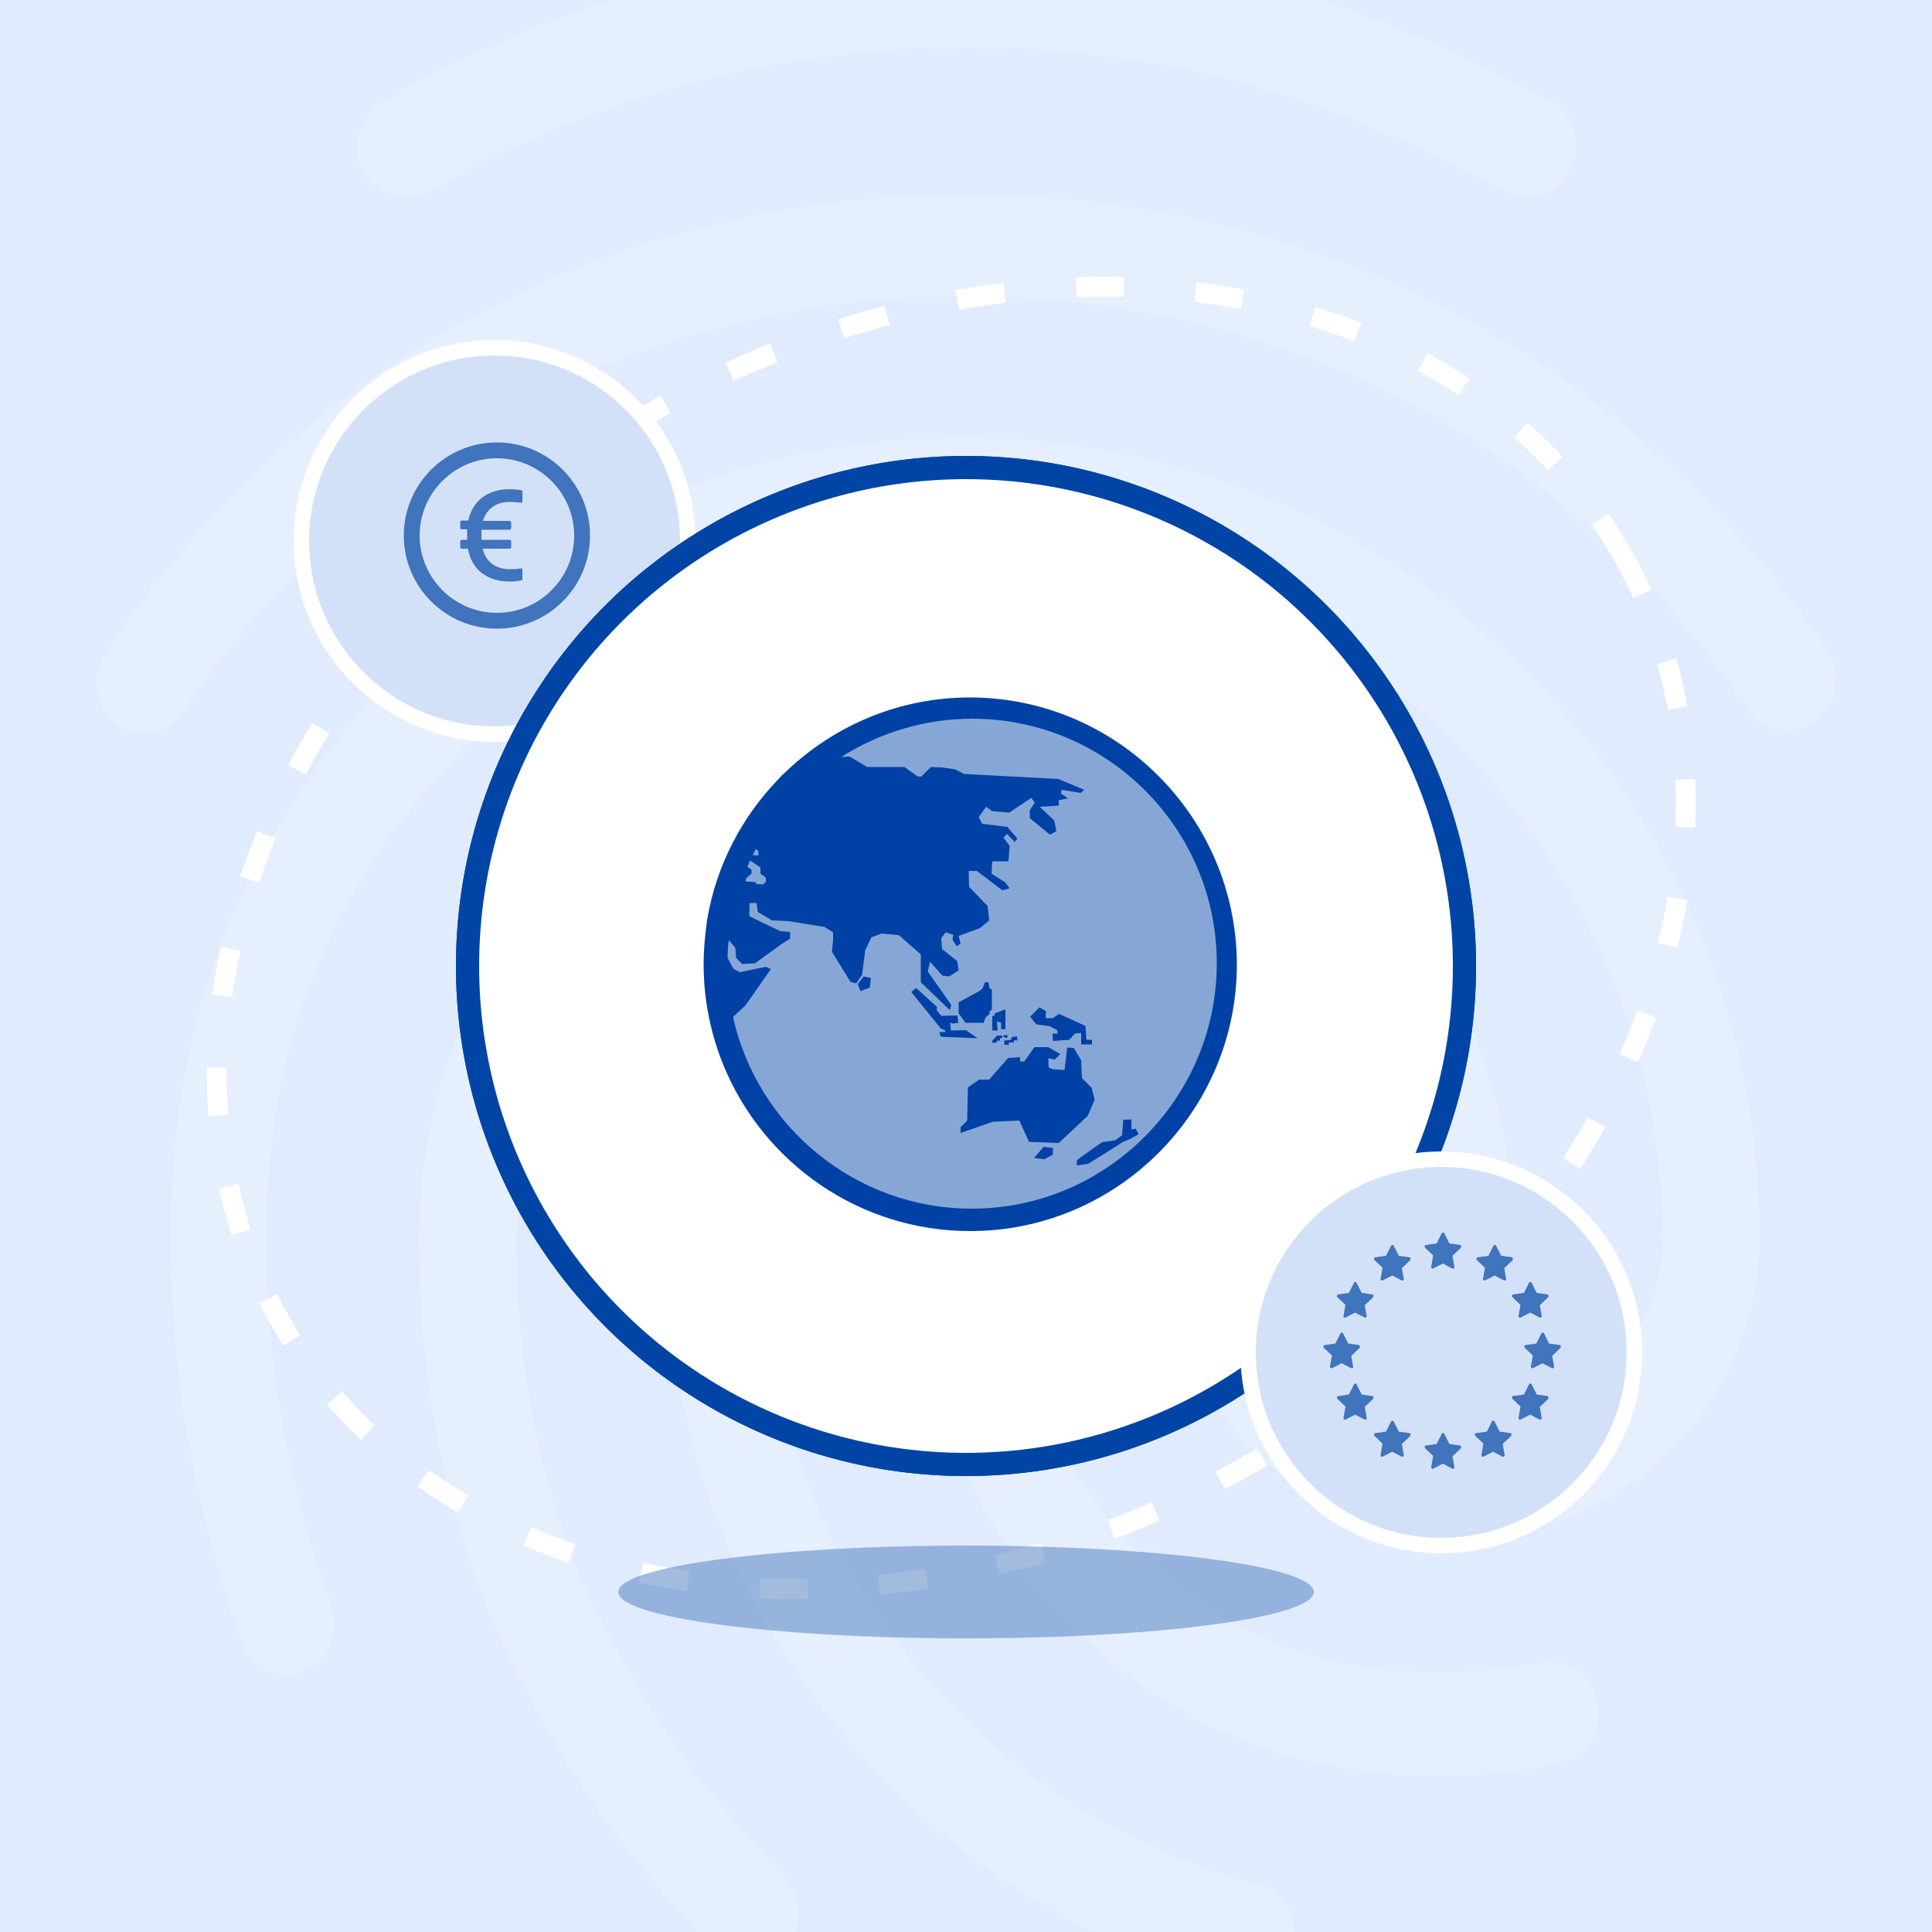 <?xml version="1.0" encoding="utf-8"?>
<!-- Generator: Adobe Illustrator 27.9.2, SVG Export Plug-In . SVG Version: 6.00 Build 0)  -->
<svg version="1.1" id="Layer_1" xmlns="http://www.w3.org/2000/svg" xmlns:xlink="http://www.w3.org/1999/xlink" x="0px" y="0px"
	 width="500px" height="500px" viewBox="0 0 500 500" style="enable-background:new 0 0 500 500;" xml:space="preserve">
<rect x="0" y="0" width="500" height="500" fill="#333333" stroke="none"/>
<style type="text/css">
	.st0{clip-path:url(#SVGID_00000124876279091689728360000012408891914806928036_);fill:#E0EBFD;}
	
		.st1{opacity:0.2;clip-path:url(#SVGID_00000124876279091689728360000012408891914806928036_);fill:#FFFFFF;enable-background:new    ;}
	
		.st2{clip-path:url(#SVGID_00000124876279091689728360000012408891914806928036_);fill:none;stroke:#FFFFFF;stroke-width:5.16;stroke-dasharray:12.385,18.577;}
	
		.st3{opacity:0.5;clip-path:url(#SVGID_00000124876279091689728360000012408891914806928036_);fill:#487ABF;enable-background:new    ;}
	.st4{clip-path:url(#SVGID_00000124876279091689728360000012408891914806928036_);fill:#D3E1F8;stroke:#FFFFFF;stroke-width:4;}
	.st5{clip-path:url(#SVGID_00000124876279091689728360000012408891914806928036_);fill:#F2F6FD;stroke:#0045A5;stroke-width:6;}
	.st6{clip-path:url(#SVGID_00000124876279091689728360000012408891914806928036_);fill:#FFFFFF;stroke:#0045A5;stroke-width:6;}
	.st7{clip-path:url(#SVGID_00000124876279091689728360000012408891914806928036_);}
	.st8{fill:#4074BC;}
	.st9{clip-path:url(#SVGID_00000124876279091689728360000012408891914806928036_);fill:#4074BC;}
	.st10{clip-path:url(#SVGID_00000124876279091689728360000012408891914806928036_);fill:#0041A6;}
	.st11{clip-path:url(#SVGID_00000124876279091689728360000012408891914806928036_);fill:#86A7D5;}
</style>
<g>
	<defs>
		<rect id="SVGID_1_" width="500" height="500"/>
	</defs>
	<clipPath id="SVGID_00000174563569934672390300000014983059062868800954_">
		<use xlink:href="#SVGID_1_"  style="overflow:visible;"/>
	</clipPath>
	
		<rect style="clip-path:url(#SVGID_00000174563569934672390300000014983059062868800954_);fill:#E0EBFD;" width="500" height="500"/>
	
		<path style="opacity:0.2;clip-path:url(#SVGID_00000174563569934672390300000014983059062868800954_);fill:#FFFFFF;enable-background:new    ;" d="
		M395.4,51.2c-2,0-4-0.6-5.8-1.6c-48-26.1-89.5-37.2-139.3-37.2c-49.5,0-96.5,12.4-139.3,37.2c-6,3.4-13.5,1.1-17-5.3
		c-3.3-6.3-1-14.5,5-18c46-26.6,98.2-40.5,151.3-40.4c53.3,0,99.8,12.4,150.8,40.1c3,1.7,5.2,4.5,6.2,7.8c1,3.3,0.6,6.8-0.9,9.9
		C404.2,48.6,399.9,51.2,395.4,51.2z M37.6,189.8c-2.6,0-5.1-0.9-7.3-2.4c-5.8-4.2-7-12.4-3-18.5c24.8-37,56.3-66,93.8-86.3
		c78.5-42.8,179-43,257.8-0.3c37.5,20.4,69,49.1,93.8,85.8c4,5.8,2.8,14.3-3,18.5c-1.3,1-2.9,1.7-4.5,2.1c-1.6,0.4-3.3,0.4-5,0.1
		c-1.6-0.3-3.2-0.9-4.6-1.9c-1.4-0.9-2.6-2.2-3.4-3.6c-22.5-33.2-51-59.4-84.8-77.6c-71.8-38.8-163.5-38.8-235,0.3
		c-34,18.5-62.5,44.9-85,78.1c-1,1.7-2.4,3.2-4.1,4.1C41.5,189.4,39.6,189.9,37.6,189.8z M193.9,508.5c-1.7,0-3.3-0.3-4.8-1
		s-2.9-1.7-4-3c-21.8-23-33.5-37.7-50.3-69.7c-17.2-32.4-26.3-72-26.3-114.5c0-78.4,63.5-142.3,141.6-142.3
		c78,0,141.5,63.9,141.5,142.3c0,7.4-5.5,13.2-12.5,13.2c-7,0-12.5-5.8-12.5-13.2c0-63.9-52.3-115.9-116.5-115.9
		c-64.3,0-116.5,52-116.5,115.9c0,38,8,73.1,23.3,101.6c16,30.3,27,43.3,46.3,63.9c2.3,2.6,3.6,5.9,3.6,9.4c0,3.5-1.3,6.8-3.6,9.4
		C200.7,507,197.4,508.4,193.9,508.5z M373.2,459.6c-29.8,0-56-7.9-77.5-23.5c-18.4-13.2-33.4-30.6-43.8-50.8
		c-10.3-20.1-15.8-42.5-15.8-65.1c0-7.4,5.5-13.2,12.5-13.2s12.5,5.8,12.5,13.2c0,18.4,4.4,36.5,12.8,52.9
		c8.4,16.4,20.7,30.4,35.7,41.1c17.8,12.7,38.5,18.7,63.5,18.7c8.7-0.2,17.4-1,26-2.6c6.8-1.3,13.3,3.4,14.5,10.8
		c0.6,3.4-0.1,6.9-2,9.7c-1.9,2.9-4.9,4.9-8.3,5.6C393.5,458.5,383.3,459.5,373.2,459.6z M322.9,514c-1.1,0-2.2-0.2-3.3-0.5
		c-39.8-11.6-65.8-27.2-93-55.4c-35-36.7-54.3-85.5-54.3-137.8c0-42.8,34.5-77.6,77-77.6c42.5,0,77,34.9,77,77.6
		c0,28.2,23.3,51.2,52,51.2c28.8,0,52-23,52-51.2c0-99.5-81.3-180.3-181.3-180.3c-71,0-136,41.7-165.3,106.4
		c-9.8,21.4-14.8,46.5-14.8,73.9c0,20.6,1.8,53.1,16.8,95.3c2.5,6.9-0.8,14.5-7.2,16.9c-6.5,2.6-13.8-1.1-16-7.7
		c-12.2-34.6-18.3-68.9-18.3-104.6c0-31.7,5.7-60.5,17-85.5c33.3-73.7,107-121.4,187.8-121.4c113.8,0,206.3,92.7,206.3,206.7
		c0,42.8-34.5,77.6-77,77.6c-42.5,0-77-34.9-77-77.6c0-28.2-23.3-51.2-52-51.2c-28.8,0-52,23-52,51.2c0,45.1,16.5,87.4,46.8,119.1
		c23.7,24.8,46.5,38.5,81.7,48.8c6.8,1.8,10.5,9.2,8.8,16.1C333.4,510,328.1,514,322.9,514z"/>
	
		<ellipse transform="matrix(0.866 -0.5 0.5 0.866 -88.367 155.623)" style="clip-path:url(#SVGID_00000174563569934672390300000014983059062868800954_);fill:none;stroke:#FFFFFF;stroke-width:5.16;stroke-dasharray:12.385,18.577;" cx="246.2" cy="242.7" rx="200" ry="156.6"/>
	
		<path style="opacity:0.5;clip-path:url(#SVGID_00000174563569934672390300000014983059062868800954_);fill:#487ABF;enable-background:new    ;" d="
		M250,400c-49.7,0-90,5.4-90,12s40.3,12,90,12s90-5.4,90-12S299.7,400,250,400z"/>
	
		<circle style="clip-path:url(#SVGID_00000174563569934672390300000014983059062868800954_);fill:#D3E1F8;stroke:#FFFFFF;stroke-width:4;" cx="128" cy="140" r="50"/>
	
		<circle style="clip-path:url(#SVGID_00000174563569934672390300000014983059062868800954_);fill:#F2F6FD;stroke:#0045A5;stroke-width:6;" cx="250" cy="250" r="129"/>
	
		<circle style="clip-path:url(#SVGID_00000174563569934672390300000014983059062868800954_);fill:#FFFFFF;stroke:#0045A5;stroke-width:6;" cx="250" cy="250" r="129"/>
	
		<circle style="clip-path:url(#SVGID_00000174563569934672390300000014983059062868800954_);fill:#D3E1F8;stroke:#FFFFFF;stroke-width:4;" cx="373" cy="350" r="50"/>
	<g style="clip-path:url(#SVGID_00000174563569934672390300000014983059062868800954_);">
		<path class="st8" d="M377.9,322.2l-2.8-0.4l-1.3-2.6c0-0.1-0.1-0.1-0.2-0.2c-0.2-0.1-0.4,0-0.5,0.2l-1.3,2.6l-2.8,0.4
			c-0.1,0-0.2,0-0.2,0.1c-0.1,0.1-0.1,0.2-0.1,0.3c0,0.1,0,0.2,0.1,0.3l2.1,2l-0.5,2.9c0,0.1,0,0.1,0,0.2c0,0.1,0.1,0.1,0.1,0.2
			c0.1,0,0.1,0.1,0.2,0.1c0.1,0,0.1,0,0.2,0l2.5-1.3l2.5,1.3c0.1,0,0.2,0.1,0.2,0c0.2,0,0.3-0.2,0.3-0.4l-0.5-2.9l2.1-2
			c0.1-0.1,0.1-0.1,0.1-0.2C378.2,322.4,378.1,322.2,377.9,322.2z"/>
		<path class="st8" d="M391.3,325.4l-2.8-0.4l-1.3-2.6c0-0.1-0.1-0.1-0.2-0.2c-0.2-0.1-0.4,0-0.5,0.2l-1.3,2.6l-2.8,0.4
			c-0.1,0-0.2,0-0.2,0.1c-0.1,0.1-0.1,0.2-0.1,0.3c0,0.1,0,0.2,0.1,0.3l2.1,2l-0.5,2.8c0,0.1,0,0.1,0,0.2c0,0.1,0.1,0.1,0.1,0.2
			c0.1,0,0.1,0.1,0.2,0.1c0.1,0,0.1,0,0.2,0l2.5-1.3l2.5,1.3c0.1,0,0.2,0,0.2,0c0.2,0,0.3-0.2,0.3-0.4l-0.5-2.8l2.1-2
			c0.1-0.1,0.1-0.1,0.1-0.2C391.6,325.6,391.4,325.4,391.3,325.4z"/>
		<path class="st8" d="M364.8,325.4l-2.8-0.4l-1.3-2.6c0-0.1-0.1-0.1-0.2-0.2c-0.2-0.1-0.4,0-0.5,0.2l-1.3,2.6l-2.8,0.4
			c-0.1,0-0.2,0-0.2,0.1c-0.1,0.1-0.1,0.2-0.1,0.3c0,0.1,0,0.2,0.1,0.3l2.1,2l-0.5,2.8c0,0.1,0,0.1,0,0.2c0,0.1,0.1,0.1,0.1,0.2
			c0.1,0,0.1,0.1,0.2,0.1c0.1,0,0.1,0,0.2,0l2.5-1.3l2.5,1.3c0.1,0,0.2,0,0.2,0c0.2,0,0.3-0.2,0.3-0.4l-0.5-2.8l2.1-2
			c0.1-0.1,0.1-0.1,0.1-0.2C365.1,325.6,365,325.4,364.8,325.4z"/>
		<path class="st8" d="M400.5,335l-2.8-0.4l-1.3-2.6c0-0.1-0.1-0.1-0.2-0.2c-0.2-0.1-0.4,0-0.5,0.2l-1.3,2.6l-2.8,0.4
			c-0.1,0-0.2,0-0.2,0.1c-0.1,0.1-0.1,0.2-0.1,0.3c0,0.1,0,0.2,0.1,0.3l2.1,2l-0.5,2.8c0,0.1,0,0.1,0,0.2c0,0.1,0.1,0.1,0.1,0.2
			c0.1,0,0.1,0.1,0.2,0.1c0.1,0,0.1,0,0.2,0l2.5-1.3l2.5,1.3c0.1,0,0.2,0.1,0.2,0c0.2,0,0.3-0.2,0.3-0.4l-0.5-2.8l2.1-2
			c0.1-0.1,0.1-0.1,0.1-0.2C400.8,335.2,400.7,335,400.5,335z"/>
		<path class="st8" d="M355.2,335l-2.8-0.4l-1.3-2.6c0-0.1-0.1-0.1-0.2-0.2c-0.2-0.1-0.4,0-0.5,0.2l-1.3,2.6l-2.8,0.4
			c-0.1,0-0.2,0-0.2,0.1c-0.1,0.1-0.1,0.2-0.1,0.3c0,0.1,0,0.2,0.1,0.3l2.1,2l-0.5,2.8c0,0.1,0,0.1,0,0.2c0,0.1,0.1,0.1,0.1,0.2
			c0.1,0,0.1,0.1,0.2,0.1c0.1,0,0.1,0,0.2,0l2.5-1.3l2.5,1.3c0.1,0,0.2,0.1,0.2,0c0.2,0,0.3-0.2,0.3-0.4l-0.5-2.8l2.1-2
			c0.1-0.1,0.1-0.1,0.1-0.2C355.5,335.2,355.4,335,355.2,335z"/>
		<path class="st8" d="M403.7,348.1l-2.8-0.4l-1.3-2.6c0-0.1-0.1-0.1-0.2-0.2c-0.2-0.1-0.4,0-0.5,0.2l-1.3,2.6l-2.8,0.4
			c-0.1,0-0.2,0.1-0.2,0.1c-0.1,0.1-0.1,0.2-0.1,0.3c0,0.1,0,0.2,0.1,0.3l2.1,2l-0.5,2.8c0,0.1,0,0.1,0,0.2c0,0.1,0.1,0.1,0.1,0.2
			c0.1,0,0.1,0.1,0.2,0.1c0.1,0,0.1,0,0.2,0l2.5-1.3l2.5,1.3c0.1,0,0.2,0,0.2,0c0.2,0,0.3-0.2,0.3-0.4l-0.5-2.8l2.1-2
			c0.1-0.1,0.1-0.1,0.1-0.2C404,348.4,403.9,348.2,403.7,348.1z"/>
		<path class="st8" d="M351.7,348.1l-2.8-0.4l-1.3-2.6c0-0.1-0.1-0.1-0.2-0.2c-0.2-0.1-0.4,0-0.5,0.2l-1.3,2.6l-2.8,0.4
			c-0.1,0-0.2,0.1-0.2,0.1c-0.1,0.1-0.1,0.2-0.1,0.3c0,0.1,0,0.2,0.1,0.3l2.1,2l-0.5,2.8c0,0.1,0,0.1,0,0.2c0,0.1,0.1,0.1,0.1,0.2
			c0.1,0,0.1,0.1,0.2,0.1c0.1,0,0.1,0,0.2,0l2.5-1.3l2.5,1.3c0.1,0,0.2,0,0.2,0c0.2,0,0.3-0.2,0.3-0.4l-0.5-2.8l2.1-2
			c0.1-0.1,0.1-0.1,0.1-0.2C352,348.4,351.9,348.2,351.7,348.1z"/>
		<path class="st8" d="M400.5,361.3l-2.8-0.4l-1.3-2.6c0-0.1-0.1-0.1-0.2-0.2c-0.2-0.1-0.4,0-0.5,0.2l-1.3,2.6l-2.8,0.4
			c-0.1,0-0.2,0-0.2,0.1c-0.1,0.1-0.1,0.2-0.1,0.3c0,0.1,0,0.2,0.1,0.3l2.1,2l-0.5,2.9c0,0.1,0,0.1,0,0.2s0.1,0.1,0.1,0.2
			c0.1,0,0.1,0.1,0.2,0.1c0.1,0,0.1,0,0.2,0l2.5-1.3l2.5,1.3c0.1,0,0.2,0,0.2,0c0.2,0,0.3-0.2,0.3-0.4l-0.5-2.9l2.1-2
			c0.1-0.1,0.1-0.1,0.1-0.2C400.8,361.5,400.7,361.3,400.5,361.3z"/>
		<path class="st8" d="M355.2,361.3l-2.8-0.4l-1.3-2.6c0-0.1-0.1-0.1-0.2-0.2c-0.2-0.1-0.4,0-0.5,0.2l-1.3,2.6l-2.8,0.4
			c-0.1,0-0.2,0-0.2,0.1c-0.1,0.1-0.1,0.2-0.1,0.3c0,0.1,0,0.2,0.1,0.3l2.1,2l-0.5,2.9c0,0.1,0,0.1,0,0.2c0,0.1,0.1,0.1,0.1,0.2
			c0.1,0,0.1,0.1,0.2,0.1c0.1,0,0.1,0,0.2,0l2.5-1.3l2.5,1.3c0.1,0,0.2,0,0.2,0c0.2,0,0.3-0.2,0.3-0.4l-0.5-2.9l2.1-2
			c0.1-0.1,0.1-0.1,0.1-0.2C355.5,361.5,355.4,361.3,355.2,361.3z"/>
		<path class="st8" d="M390.9,370.9l-2.8-0.4l-1.3-2.6c0-0.1-0.1-0.1-0.2-0.2c-0.2-0.1-0.4,0-0.5,0.2l-1.3,2.6l-2.8,0.4
			c-0.1,0-0.2,0-0.2,0.1c-0.1,0.1-0.1,0.2-0.1,0.3c0,0.1,0,0.2,0.1,0.3l2.1,2l-0.5,2.9c0,0.1,0,0.1,0,0.2c0,0.1,0.1,0.1,0.1,0.2
			c0.1,0,0.1,0.1,0.2,0.1c0.1,0,0.1,0,0.2,0l2.5-1.3l2.5,1.3c0.1,0,0.2,0,0.2,0c0.2,0,0.3-0.2,0.3-0.4l-0.5-2.9l2.1-2
			c0.1-0.1,0.1-0.1,0.1-0.2C391.3,371.1,391.1,370.9,390.9,370.9z"/>
		<path class="st8" d="M364.8,370.9l-2.8-0.4l-1.3-2.6c0-0.1-0.1-0.1-0.2-0.2c-0.2-0.1-0.4,0-0.5,0.2l-1.3,2.6l-2.8,0.4
			c-0.1,0-0.2,0-0.2,0.1c-0.1,0.1-0.1,0.2-0.1,0.3c0,0.1,0,0.2,0.1,0.3l2.1,2l-0.5,2.9c0,0.1,0,0.1,0,0.2c0,0.1,0.1,0.1,0.1,0.2
			c0.1,0,0.1,0.1,0.2,0.1c0.1,0,0.1,0,0.2,0l2.5-1.3l2.5,1.3c0.1,0,0.2,0,0.2,0c0.2,0,0.3-0.2,0.3-0.4l-0.5-2.9l2.1-2
			c0.1-0.1,0.1-0.1,0.1-0.2C365.1,371.1,365,370.9,364.8,370.9z"/>
		<path class="st8" d="M377.9,374.1l-2.8-0.4l-1.3-2.6c0-0.1-0.1-0.1-0.2-0.2c-0.2-0.1-0.4,0-0.5,0.2l-1.3,2.6l-2.8,0.4
			c-0.1,0-0.2,0-0.2,0.1c-0.1,0.1-0.1,0.2-0.1,0.3c0,0.1,0,0.2,0.1,0.3l2.1,2l-0.5,2.8c0,0.1,0,0.1,0,0.2c0,0.1,0.1,0.1,0.1,0.2
			c0.1,0,0.1,0.1,0.2,0.1c0.1,0,0.1,0,0.2,0l2.5-1.3l2.5,1.3c0.1,0,0.2,0.1,0.2,0c0.2,0,0.3-0.2,0.3-0.4l-0.5-2.8l2.1-2
			c0.1-0.1,0.1-0.1,0.1-0.2C378.2,374.3,378.1,374.1,377.9,374.1z"/>
	</g>
	<path style="clip-path:url(#SVGID_00000174563569934672390300000014983059062868800954_);fill:#4074BC;" d="M128.6,114.5
		c-13.3,0-24.1,10.8-24.1,24.1s10.8,24.1,24.1,24.1c13.3,0,24.1-10.8,24.1-24.1S141.9,114.5,128.6,114.5z M128.6,158.6
		c-11,0-20-9-20-20s9-20,20-20s20,9,20,20S139.7,158.6,128.6,158.6z M134.9,126.9c-0.9-0.2-1.9-0.3-3-0.3c-5.7,0-9.6,3-10.7,8.1
		h-1.7c-0.2,0-0.4,0.2-0.4,0.4v1.5c0,0.2,0.2,0.4,0.4,0.4h1.4c0,0.2,0,0.5,0,0.7v2h-1.4c-0.2,0-0.4,0.2-0.4,0.4v1.5
		c0,0.2,0.2,0.4,0.4,0.4h1.6c0.9,5.3,4.9,8.5,10.8,8.5c1.1,0,2.1-0.1,3-0.3c0.2,0,0.3-0.2,0.3-0.4v-2.3c0-0.3-0.2-0.5-0.5-0.4
		c-0.8,0.2-1.7,0.2-2.8,0.2c-3.7,0-6.2-2-7-5.3h7c0.2,0,0.4-0.2,0.4-0.4v-1.5c0-0.2-0.2-0.4-0.4-0.4h-7.3v-1.9c0-0.3,0-0.5,0-0.7
		h7.3c0.2,0,0.4-0.2,0.4-0.4v-1.5c0-0.2-0.2-0.4-0.4-0.4h-6.9c0.9-3.1,3.4-4.9,6.9-4.9c1.1,0,2,0.1,2.8,0.2c0.1,0,0.1,0,0.2,0
		c0.1,0,0.1,0,0.2-0.1c0,0,0.1-0.1,0.1-0.1c0-0.1,0-0.1,0-0.2v-2.3C135.3,127.1,135.1,126.9,134.9,126.9z"/>
	<path style="clip-path:url(#SVGID_00000174563569934672390300000014983059062868800954_);fill:#0041A6;" d="M251,180.5
		c-18.4,0-35.1,7.3-47.5,19.1l0,0v0c-0.8,0.7-1.6,1.5-2.3,2.3c-9.2,9.6-15.7,21.9-18.1,35.6c-0.1,0.5-0.2,0.9-0.2,1.4
		c-0.5,3.5-0.8,7.1-0.8,10.7c0,9.4,1.9,18.3,5.3,26.5c10.4,24.9,35,42.5,63.7,42.5c38,0,69-31,69-69C320,211.5,289,180.5,251,180.5z
		"/>
	<path style="clip-path:url(#SVGID_00000174563569934672390300000014983059062868800954_);fill:#86A7D5;" d="M251.5,312.8
		c-30.2,0-55.5-21.3-61.8-49.6l3.3-3.1l6.5-9.3l-1.3-0.6l-6.7,1.4l-1.7-0.9l-1.5-2.8c0-1.6,0.1-3.1,0.3-4.6l1.7,2l0.2,2.6l1.6,1.6
		l3.3-0.2l6.9-5l2.2-1.4l0-1.7L202,241c0,0-8.1-3.8-8.1-4c0-0.2,0.1-3.3,0.1-3.3h1.8l0.3,2.3l3.7,2.2l4.3,0.2l9.3,1.5l2.2,1.4v2.1
		l-0.3,2.9l4.8,7.8l1.5,0.4l1.5-2.2l0.8-6.3l1.6-3.4l2.6-1l4.5,0.4l5.7,5v7.2l7.5,7.2l0.4-1.3l-6.1-8.7l0.6-2.5l3.2,3.6l1.8,0.2
		l2.4-1.6l-0.4-2.4l-3.9-3.1l-0.2-2.8l1.1-1.5l2,0.6l-0.2,1.3l1.1,1.7l1-0.7l-0.5-2l5.5-2l2.4-2l-0.4-3.7l-4.8-5l-0.1-4.1h2.1l6.6,5
		l1.9-0.5l-1.2-1.6l-3.5-2.2l0.2-3.2l4.2,0l0.3-4l-1.6-2.1l0.9-1l2,2.1l0.7-0.9l-2.6-3l-6.5-0.8l-0.9-1.7l1.9-2.7l1.5,1.1l4.5,0.4
		l5.7-3.8l0.9,1.2l-1.3,2v2l5.2,4.3l1.7-0.9l-0.6-2.8l-3.7-3.5l4.9-0.3v-1.4l2.4-0.5l-1.8-1.2l0.1-1l5,0.8l0.9-0.8l-6.7-2.8
		l-24.4-1.3l-2.3-1.2l-3.6-0.5l-2.7-0.1l-2.5,2.5l-1-0.1l-3.3-2.4h-9.7l-4.5-2.7l-2.2,0.1c9.8-6.2,21.5-9.9,33.9-9.9
		c34.9,0,63.3,28.4,63.3,63.3S286.4,312.8,251.5,312.8z M250,266.6l-3.9,0.1l-0.2-2.1l0.6,0.3l1.5-0.2l-0.2-1.9l-4.2,0.1l-1.2-1.5
		l0.1-0.8l-5.4-4.9l-1.3,1l7.7,9.5l1.1,0.4v0.5h-1.5l0.4,1.2l9.5,0.4L250,266.6z M254.5,264.8l0.6-1.5l1-0.9v-0.7l0.6-0.4v-5.2
		l-0.6-0.3l-0.3-1.6h-0.9l-0.6,1.6l-0.7,0.6l-5.5,3v2.9l1.8,2.4H254.5z M256.8,262.9v3.8h1.4l-0.2-2.4l1.1,0.4v1.7l1.1-0.1l0-5.1
		l-2.8,1.1l0,0.6H256.8z M279.8,274.4l-1.9-3.2l-1.7-0.1l-0.7,5.8l-3.2-0.2l-0.9-0.5l-0.1-2.3l1.7,0.3l1.4-1.4l-3.1-1.8h-3.6
		l-2.6,3.7h-1.1v-1.1l-3.1,0.2l-4.9,5.6l-2.6,0l-2.9,2l-0.2,8.6l-1.7,1.7v1.5l8.4-2.9l6.8-0.3l2.5,5.5l7.7,0.3l7.5-7l1.8-4.2
		l-0.8-3.1L280,279L279.8,274.4z M267.6,299.7l2.7,0.3l2.2-1.2l0-1.7l-2.4-0.3L267.6,299.7z M278.7,300.3v1.3l2.9-0.4l6.9-4.3l2-1.3
		l2.1-0.9l2.1-1.2l-0.8-1.4l-1.1,0.2l0-2.6l-2.1,0.1l-0.3,4l-1.8,1.3l-3.4,0.5l-5.5,3.9L278.7,300.3z M272.4,263.5l-1.8,0l0.1-1.8
		l-1.7-1l-2.4,2.4l1.6,2l3.5,0.5l1.9,1l0.1,0.9h-1.3l0.1,1.9l4.2-0.3l1.5-1.6l1.6-0.2v3h2.8v-1.2h-1.4l-0.3-3.6l-6.8-3.1
		L272.4,263.5z M222,254.7l0.7,1.8l2.4-0.9l0.3-2.5l-1.9-0.4L222,254.7z M259.8,268.4l0.8,0.3l0.2-0.8h-1.1V268.4z M254.9,268.6h1.3
		v0.7h-1.3V268.6z M257.5,268.6l-0.7,0.7v0.6l1.2-0.1v-0.5h0.8v-0.6l0.6-0.1V268H258L257.5,268.6z M259.9,269.3v1.1h1.2v-0.6h1.3
		v-0.6l0.9,0.1l-0.1-1.1l-1.4,0.2l-0.1,0.7L259.9,269.3L259.9,269.3z M195.6,219.8l0.6,0.3l0.1,1.3l-1.5-0.1
		C195.1,220.8,195.3,220.3,195.6,219.8z M193.1,227.3l1.4-1.2v-1l-1.1-0.8c0.2-0.5,0.5-1,0.7-1.6l2.7,1.8v1.6l1.4,1v1.1l-0.7,0.7
		l-1.7-0.1l-0.3-0.5l-2.6-0.2L193.1,227.3z"/>
</g>
</svg>
